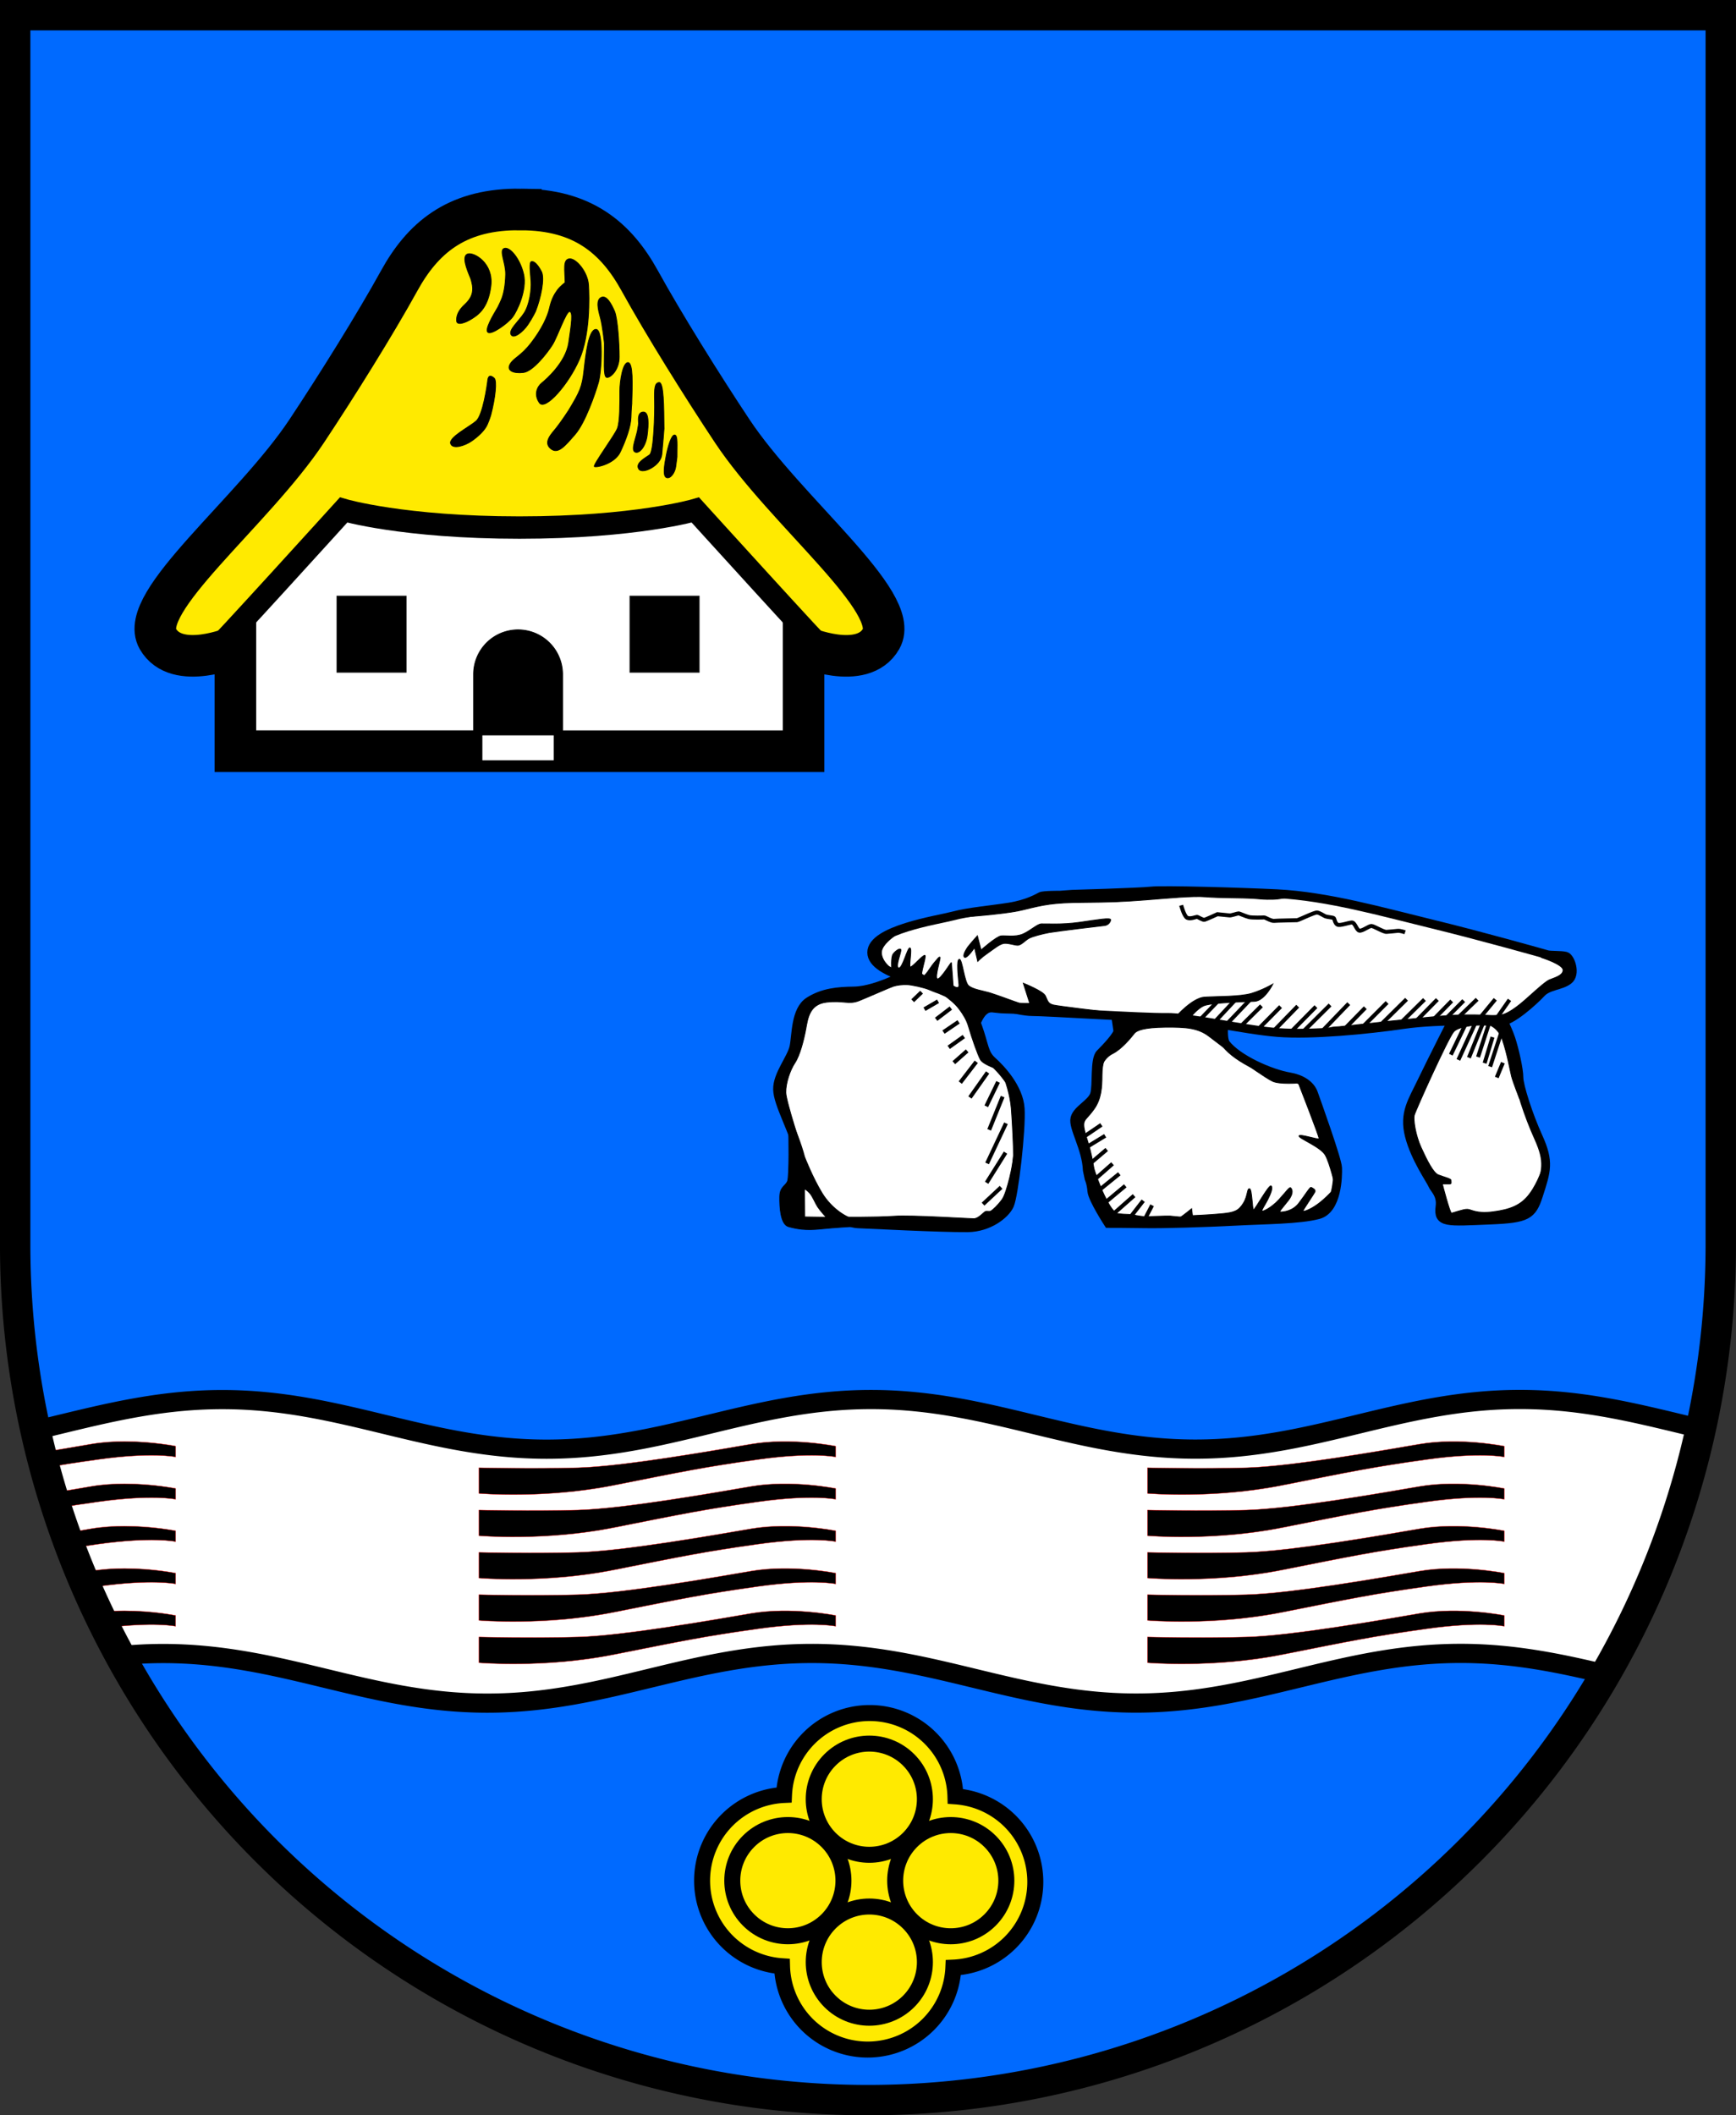 <?xml version="1.0" encoding="UTF-8" standalone="no"?>
<!-- Created with Inkscape (http://www.inkscape.org/) -->

<svg
   width="108.553mm"
   height="132.238mm"
   viewBox="0 0 108.553 132.238"
   version="1.1"
   id="svg5"
   inkscape:version="1.2.2 (732a01da63, 2022-12-09)"
   sodipodi:docname="DEU Holste COA.svg"
   xmlns:inkscape="http://www.inkscape.org/namespaces/inkscape"
   xmlns:sodipodi="http://sodipodi.sourceforge.net/DTD/sodipodi-0.dtd"
   xmlns="http://www.w3.org/2000/svg"
   xmlns:svg="http://www.w3.org/2000/svg">
  <rect x="0" y="0" width="108.553" height="132.238" fill="#333333" stroke="none"/>
  <sodipodi:namedview
     id="namedview7"
     pagecolor="#9e9e9e"
     bordercolor="#666666"
     borderopacity="1.0"
     inkscape:showpageshadow="2"
     inkscape:pageopacity="0"
     inkscape:pagecheckerboard="0"
     inkscape:deskcolor="#8c8c8c"
     inkscape:document-units="mm"
     showgrid="false"
     inkscape:zoom="1.0709959"
     inkscape:cx="205.88313"
     inkscape:cy="250.70123"
     inkscape:current-layer="layer1" />
  <defs
     id="defs2" />
  <g
     inkscape:label="Ebene 1"
     inkscape:groupmode="layer"
     id="layer1"
     transform="translate(-539.724,-73.572)">
    <g
       id="g4082"
       transform="translate(489.198,-6.021)">
      <path
         id="path2348"
         style="fill:#006aff;fill-opacity:1;stroke:none;stroke-width:1.9;stroke-dasharray:none"
         d="m 51.475,80.542 v 76.853 a 53.326,53.485 0 0 0 53.326,53.485 53.326,53.485 0 0 0 53.326,-53.485 53.326,53.485 0 0 0 0,-5.1e-4 V 80.542 Z" />
      <path
         id="path845"
         style="fill:#ffffff;fill-opacity:1;stroke:#000000;stroke-width:1.2;stroke-dasharray:none"
         d="m 145.56,167.079 c -7.466,7.8e-4 -12.815,3.104 -20.281,3.105 -7.466,8.9e-4 -12.82,-3.101 -20.286,-3.101 -7.466,7.8e-4 -12.816,3.104 -20.282,3.105 -7.466,7.8e-4 -12.819,-3.102 -20.286,-3.101 -4.317,4.5e-4 -7.93,1.034 -11.65,1.91 a 53.326,53.485 0 0 0 5.304,14.094 c 0.855,-0.081 1.732,-0.129 2.642,-0.129 7.466,-8.2e-4 12.819,3.102 20.286,3.101 7.466,-8.3e-4 12.816,-3.104 20.282,-3.105 7.466,-8.3e-4 12.82,3.101 20.286,3.101 7.466,-8.2e-4 12.815,-3.104 20.281,-3.105 3.302,-3.6e-4 6.188,0.611 9.029,1.287 a 53.326,53.485 0 0 0 5.965,-15.341 c -3.594,-0.855 -7.113,-1.822 -11.29,-1.821 z" />
      <g
         id="g3433"
         style="fill:#000000">
        <path
           style="fill:#000000;fill-opacity:1;stroke:#ff0000;stroke-width:0.02;stroke-dasharray:none"
           d="m 80.478,183.537 c 0,0 4.076,0.358 8.421,-0.508 4.346,-0.865 5.663,-1.14 9.026,-1.612 3.362,-0.472 4.856,-0.16 4.856,-0.16 v -0.674 c 0,0 -2.752,-0.561 -5.288,-0.129 -2.537,0.433 -8.003,1.396 -10.835,1.475 -2.832,0.079 -6.18,0 -6.18,0 z"
           id="path3418" />
        <path
           style="fill:#000000;fill-opacity:1;stroke:#ff0000;stroke-width:0.02;stroke-dasharray:none"
           d="m 80.478,172.954 c 0,0 4.076,0.358 8.421,-0.508 4.346,-0.865 5.663,-1.14 9.026,-1.612 3.362,-0.472 4.856,-0.16 4.856,-0.16 v -0.674 c 0,0 -2.752,-0.561 -5.288,-0.129 -2.537,0.433 -8.003,1.396 -10.835,1.475 -2.832,0.079 -6.18,0 -6.18,0 z"
           id="path3420" />
        <path
           style="fill:#000000;fill-opacity:1;stroke:#ff0000;stroke-width:0.02;stroke-dasharray:none"
           d="m 80.478,175.599 c 0,0 4.076,0.358 8.421,-0.508 4.346,-0.865 5.663,-1.14 9.026,-1.612 3.362,-0.472 4.856,-0.16 4.856,-0.16 v -0.674 c 0,0 -2.752,-0.561 -5.288,-0.129 -2.537,0.433 -8.003,1.396 -10.835,1.475 -2.832,0.079 -6.18,0 -6.18,0 z"
           id="path3422" />
        <path
           style="fill:#000000;fill-opacity:1;stroke:#ff0000;stroke-width:0.02;stroke-dasharray:none"
           d="m 80.478,178.245 c 0,0 4.076,0.358 8.421,-0.508 4.346,-0.865 5.663,-1.14 9.026,-1.612 3.362,-0.472 4.856,-0.16 4.856,-0.16 v -0.674 c 0,0 -2.752,-0.561 -5.288,-0.129 -2.537,0.433 -8.003,1.396 -10.835,1.475 -2.832,0.079 -6.18,0 -6.18,0 z"
           id="path3424" />
        <path
           style="fill:#000000;fill-opacity:1;stroke:#ff0000;stroke-width:0.02;stroke-dasharray:none"
           d="m 80.478,180.891 c 0,0 4.076,0.358 8.421,-0.508 4.346,-0.865 5.663,-1.14 9.026,-1.612 3.362,-0.472 4.856,-0.16 4.856,-0.16 v -0.674 c 0,0 -2.752,-0.561 -5.288,-0.129 -2.537,0.433 -8.003,1.396 -10.835,1.475 -2.832,0.079 -6.18,0 -6.18,0 z"
           id="path3426" />
      </g>
      <g
         id="g3445"
         transform="translate(41.804)"
         style="fill:#000000">
        <path
           style="fill:#000000;fill-opacity:1;stroke:#ff0000;stroke-width:0.02;stroke-dasharray:none"
           d="m 80.478,183.537 c 0,0 4.076,0.358 8.421,-0.508 4.346,-0.865 5.663,-1.14 9.026,-1.612 3.362,-0.472 4.856,-0.16 4.856,-0.16 v -0.674 c 0,0 -2.752,-0.561 -5.288,-0.129 -2.537,0.433 -8.003,1.396 -10.835,1.475 -2.832,0.079 -6.18,0 -6.18,0 z"
           id="path3435" />
        <path
           style="fill:#000000;fill-opacity:1;stroke:#ff0000;stroke-width:0.02;stroke-dasharray:none"
           d="m 80.478,172.954 c 0,0 4.076,0.358 8.421,-0.508 4.346,-0.865 5.663,-1.14 9.026,-1.612 3.362,-0.472 4.856,-0.16 4.856,-0.16 v -0.674 c 0,0 -2.752,-0.561 -5.288,-0.129 -2.537,0.433 -8.003,1.396 -10.835,1.475 -2.832,0.079 -6.18,0 -6.18,0 z"
           id="path3437" />
        <path
           style="fill:#000000;fill-opacity:1;stroke:#ff0000;stroke-width:0.02;stroke-dasharray:none"
           d="m 80.478,175.599 c 0,0 4.076,0.358 8.421,-0.508 4.346,-0.865 5.663,-1.14 9.026,-1.612 3.362,-0.472 4.856,-0.16 4.856,-0.16 v -0.674 c 0,0 -2.752,-0.561 -5.288,-0.129 -2.537,0.433 -8.003,1.396 -10.835,1.475 -2.832,0.079 -6.18,0 -6.18,0 z"
           id="path3439" />
        <path
           style="fill:#000000;fill-opacity:1;stroke:#ff0000;stroke-width:0.02;stroke-dasharray:none"
           d="m 80.478,178.245 c 0,0 4.076,0.358 8.421,-0.508 4.346,-0.865 5.663,-1.14 9.026,-1.612 3.362,-0.472 4.856,-0.16 4.856,-0.16 v -0.674 c 0,0 -2.752,-0.561 -5.288,-0.129 -2.537,0.433 -8.003,1.396 -10.835,1.475 -2.832,0.079 -6.18,0 -6.18,0 z"
           id="path3441" />
        <path
           style="fill:#000000;fill-opacity:1;stroke:#ff0000;stroke-width:0.02;stroke-dasharray:none"
           d="m 80.478,180.891 c 0,0 4.076,0.358 8.421,-0.508 4.346,-0.865 5.663,-1.14 9.026,-1.612 3.362,-0.472 4.856,-0.16 4.856,-0.16 v -0.674 c 0,0 -2.752,-0.561 -5.288,-0.129 -2.537,0.433 -8.003,1.396 -10.835,1.475 -2.832,0.079 -6.18,0 -6.18,0 z"
           id="path3443" />
      </g>
      <path
         id="path3447"
         style="fill:#000000;fill-opacity:1;stroke:#ff0000;stroke-width:0.02;stroke-dasharray:none"
         d="m 58.343,169.706 c -0.681,-9.8e-4 -1.412,0.042 -2.125,0.164 -0.825,0.141 -1.973,0.339 -3.227,0.543 l 0.315,0.937 c 1.004,-0.174 2.015,-0.331 3.346,-0.517 3.362,-0.472 4.856,-0.16 4.856,-0.16 v -0.674 c 0,0 -1.422,-0.29 -3.163,-0.292 z m 0,2.646 c -0.681,-9.8e-4 -1.412,0.042 -2.125,0.164 -0.639,0.109 -1.464,0.252 -2.385,0.406 l 0.314,0.934 c 0.748,-0.122 1.54,-0.241 2.505,-0.377 3.362,-0.472 4.856,-0.16 4.856,-0.16 v -0.674 c 0,0 -1.422,-0.29 -3.163,-0.292 z m 0,2.646 c -0.681,-9.8e-4 -1.412,0.042 -2.125,0.164 -0.432,0.074 -0.97,0.166 -1.545,0.264 l 0.277,0.826 0.049,0.116 c 0.507,-0.078 1.039,-0.156 1.652,-0.242 3.362,-0.472 4.856,-0.16 4.856,-0.16 v -0.674 c 0,0 -1.422,-0.29 -3.163,-0.292 z m 0,2.646 c -0.681,-9.8e-4 -1.412,0.042 -2.125,0.164 -0.168,0.029 -0.379,0.065 -0.571,0.098 l 0.401,0.952 c 0.2,-0.029 0.387,-0.057 0.603,-0.087 3.362,-0.472 4.856,-0.16 4.856,-0.16 v -0.674 c 0,0 -1.422,-0.29 -3.163,-0.292 z m 0,2.646 c -0.532,-7.6e-4 -1.093,0.026 -1.653,0.095 l 0.41,0.973 c 3.043,-0.383 4.406,-0.101 4.406,-0.101 v -0.674 c 0,0 -1.422,-0.29 -3.163,-0.292 z" />
      <path
         id="path3717"
         style="fill:none;fill-opacity:1;stroke:#000000;stroke-width:1.9;stroke-dasharray:none"
         d="m 51.475,80.542 v 76.853 a 53.326,53.485 0 0 0 53.326,53.485 53.326,53.485 0 0 0 53.326,-53.485 53.326,53.485 0 0 0 0,-5.1e-4 V 80.542 Z" />
      <g
         id="g1907"
         transform="rotate(-45,190.897,378.378)"
         style="stroke-width:1;stroke-dasharray:none">
        <path
           id="circle1894"
           style="fill:#ffea00;fill-opacity:1;stroke:#000000;stroke-width:1;stroke-dasharray:none"
           d="m 254.615,180.454 a 5.364,5.364 0 0 0 -5.364,5.364 5.364,5.364 0 0 0 1.324,3.524 5.364,5.364 0 0 0 -1.467,3.678 5.364,5.364 0 0 0 5.364,5.364 5.364,5.364 0 0 0 3.618,-1.406 5.364,5.364 0 0 0 3.618,1.406 5.364,5.364 0 0 0 5.364,-5.364 5.364,5.364 0 0 0 -1.321,-3.52 5.364,5.364 0 0 0 1.463,-3.682 5.364,5.364 0 0 0 -5.364,-5.364 5.364,5.364 0 0 0 -3.617,1.405 5.364,5.364 0 0 0 -3.619,-1.405 z" />
        <circle
           style="fill:none;stroke:#000000;stroke-width:1;stroke-dasharray:none"
           id="path1878"
           cx="254.616"
           cy="185.817"
           r="3.476" />
        <circle
           style="fill:none;stroke:#000000;stroke-width:1;stroke-dasharray:none"
           id="circle1886"
           cx="261.818"
           cy="185.817"
           r="3.476" />
        <circle
           style="fill:none;stroke:#000000;stroke-width:1;stroke-dasharray:none"
           id="circle1890"
           cx="254.616"
           cy="193.02"
           r="3.476" />
        <circle
           style="fill:none;stroke:#000000;stroke-width:1;stroke-dasharray:none"
           id="circle1892"
           cx="261.818"
           cy="193.02"
           r="3.476" />
      </g>
      <g
         id="g1755"
         transform="translate(-225.148,-2.046)">
        <g
           id="g1625"
           transform="translate(47.193,-0.315)">
          <path
             id="path919"
             style="fill:#ffea00;fill-opacity:1;stroke:none;stroke-width:2.6;stroke-dasharray:none"
             d="m 260.688,95.05 c -3.729,0.056 -5.786,1.809 -7.241,4.449 -1.502,2.725 -3.928,6.606 -5.784,9.399 -3.372,5.076 -10.623,10.696 -9.314,12.991 1.179,2.067 4.851,0.485 4.851,0.485 v 6.54 h 17.675 v 0.001 h 17.854 v -6.54 c 0,0 3.672,1.582 4.851,-0.485 1.309,-2.295 -5.942,-7.916 -9.315,-12.991 -1.856,-2.793 -4.282,-6.674 -5.784,-9.399 -1.479,-2.684 -3.581,-4.449 -7.427,-4.449 v -0.001 c -0.124,-0.002 -0.246,-0.002 -0.366,0 z" />
          <path
             style="fill:#ffffff;stroke:none;stroke-width:0.05;stroke-dasharray:none"
             d="m 242.436,122.08 7.731,-8.398 7.453,1.168 6.313,0.167 4.644,-0.362 3.309,-0.834 7.925,8.76 -1.112,1.613 -0.501,4.839 -35.039,0.334 v -4.227 z"
             id="path1495" />
          <path
             style="fill:none;stroke:#000000;stroke-width:1.4;stroke-dasharray:none"
             d="m 280.13,122.719 c -0.111,0 -8.169,-8.884 -8.169,-8.884 0,0 -3.739,1.099 -10.998,1.099 -7.26,-1e-5 -10.998,-1.099 -10.998,-1.099 0,0 -8.058,8.884 -8.169,8.884"
             id="path1146"
             sodipodi:nodetypes="ccccc" />
          <path
             style="fill:#000000;stroke:#000000;stroke-width:0.05;stroke-dasharray:none"
             d="m 257.904,99.339 c -0.257,-0.605 -0.556,-1.383 -0.174,-1.509 0.382,-0.125 1.62,0.57 1.446,2.002 -0.174,1.432 -0.841,1.828 -1.217,2.065 -0.375,0.236 -0.904,0.424 -0.925,0.118 -0.021,-0.306 0.097,-0.647 0.508,-1.022 0.41,-0.375 0.494,-0.695 0.494,-0.994 0,-0.299 -0.132,-0.66 -0.132,-0.66 z"
             id="path1150" />
          <path
             style="fill:#000000;stroke:#000000;stroke-width:0.05;stroke-dasharray:none"
             d="m 259.614,101.154 c -0.313,0.528 -0.841,1.411 -0.619,1.578 0.222,0.167 1.217,-0.549 1.523,-0.939 0.306,-0.389 0.925,-1.724 0.709,-2.684 -0.216,-0.959 -0.855,-1.738 -1.21,-1.627 -0.355,0.111 0.097,0.897 0.083,1.627 -0.014,0.73 -0.139,1.258 -0.25,1.529 -0.111,0.271 -0.236,0.514 -0.236,0.514 z"
             id="path1206" />
          <path
             style="fill:#000000;stroke:#000000;stroke-width:0.05;stroke-dasharray:none"
             d="m 261.971,101.411 c 0.32,-0.813 0.591,-2.058 0.362,-2.489 -0.229,-0.431 -0.445,-0.64 -0.612,-0.619 -0.167,0.021 -0.07,0.73 -0.035,1.244 0.035,0.514 -0.09,1.446 -0.424,1.967 -0.334,0.521 -0.987,1.05 -0.827,1.356 0.16,0.306 0.758,-0.181 1.057,-0.626 0.299,-0.445 0.48,-0.834 0.48,-0.834 z"
             id="path1208" />
          <path
             style="fill:#000000;stroke:#000000;stroke-width:0.05;stroke-dasharray:none"
             d="m 263.82,99.624 c -0.014,-0.793 -0.153,-1.432 0.257,-1.488 0.41,-0.056 1.147,0.806 1.203,1.62 0.056,0.813 0.097,3.122 -0.57,4.665 -0.667,1.543 -2.141,3.24 -2.503,2.711 -0.362,-0.528 -0.125,-1.015 0.153,-1.237 0.278,-0.222 1.502,-1.293 1.682,-2.517 0.181,-1.224 0.278,-1.933 0.056,-1.947 -0.222,-0.014 -0.765,1.585 -1.071,2.072 -0.306,0.487 -1.21,1.669 -1.821,1.738 -0.612,0.07 -1.057,-0.111 -0.834,-0.514 0.222,-0.403 0.653,-0.473 1.321,-1.335 0.667,-0.862 1.033,-1.653 1.151,-2.184 0.118,-0.531 0.295,-0.855 0.492,-1.121 0.197,-0.265 0.485,-0.464 0.485,-0.464 z"
             id="path1210" />
          <path
             style="fill:#000000;stroke:#000000;stroke-width:0.05;stroke-dasharray:none"
             d="m 259.167,107.914 c 0.295,-1.121 0.393,-2.163 0.216,-2.32 -0.177,-0.157 -0.364,-0.216 -0.403,0.128 -0.039,0.344 -0.305,2.192 -0.728,2.556 -0.423,0.364 -1.721,1.023 -1.593,1.406 0.128,0.383 0.895,0.128 1.308,-0.157 0.413,-0.285 0.826,-0.669 0.983,-1.032 0.157,-0.364 0.216,-0.58 0.216,-0.58 z"
             id="path1212" />
          <path
             style="fill:#000000;stroke:#000000;stroke-width:0.05;stroke-dasharray:none"
             d="m 264.044,107.6 c 0.708,-1.18 0.836,-1.445 0.954,-2.497 0.118,-1.052 0.295,-2.576 0.757,-2.556 0.462,0.02 0.354,2.596 0.147,3.313 -0.206,0.718 -0.836,2.537 -1.465,3.254 -0.629,0.718 -1.072,1.278 -1.534,0.875 -0.462,-0.403 0.069,-0.914 0.374,-1.298 0.305,-0.383 0.767,-1.091 0.767,-1.091 z"
             id="path1214" />
          <path
             style="fill:#000000;stroke:#000000;stroke-width:0.05;stroke-dasharray:none"
             d="m 266.276,103.421 c 0.01,0.983 -0.088,2.075 0.138,2.124 0.226,0.049 0.787,-0.452 0.787,-1.278 0,-0.826 -0.098,-2.409 -0.295,-2.861 -0.197,-0.452 -0.501,-1.023 -0.836,-0.855 -0.334,0.167 -0.187,0.757 -0.049,1.258 0.138,0.501 0.256,1.612 0.256,1.612 z"
             id="path1231" />
          <path
             style="fill:#000000;stroke:#000000;stroke-width:0.05;stroke-dasharray:none"
             d="m 267.986,107.177 c 0.039,-1.199 0.088,-2.546 -0.236,-2.556 -0.324,-0.01 -0.511,1.16 -0.511,1.789 0,0.629 0.02,1.907 -0.157,2.34 -0.177,0.433 -1.544,2.291 -1.435,2.369 0.108,0.079 1.268,-0.157 1.622,-0.914 0.354,-0.757 0.649,-1.563 0.669,-2.163 0.02,-0.6 0.049,-0.865 0.049,-0.865 z"
             id="path1233" />
          <path
             style="fill:#000000;stroke:#000000;stroke-width:0.05;stroke-dasharray:none"
             d="m 268.375,108.676 c -0.059,0.541 -0.472,1.372 -0.197,1.529 0.275,0.157 0.683,-0.349 0.772,-1.037 0.088,-0.688 0.123,-1.494 -0.265,-1.455 -0.388,0.039 -0.265,0.619 -0.275,0.723 -0.01,0.103 -0.034,0.241 -0.034,0.241 z"
             id="path1235" />
          <path
             style="fill:#000000;stroke:#000000;stroke-width:0.05;stroke-dasharray:none"
             d="m 270.002,108.76 c -0.01,-1.406 -0.02,-2.91 -0.305,-2.891 -0.285,0.02 -0.305,0.383 -0.285,1.17 0.02,0.787 -0.049,3.146 -0.305,3.343 -0.256,0.197 -0.914,0.511 -0.688,0.885 0.226,0.374 1.376,-0.206 1.445,-0.895 0.069,-0.688 0.138,-1.612 0.138,-1.612 z"
             id="path1237" />
          <path
             style="fill:#000000;stroke:#000000;stroke-width:0.05;stroke-dasharray:none"
             d="m 270.814,110.518 c -0.007,-0.681 0.063,-1.356 -0.146,-1.37 -0.209,-0.014 -0.424,0.744 -0.528,1.293 -0.104,0.549 -0.236,1.279 0.021,1.37 0.257,0.09 0.521,-0.327 0.57,-0.66 0.049,-0.334 0.083,-0.633 0.083,-0.633 z"
             id="path1239" />
          <rect
             style="fill:#000000;stroke:#000000;stroke-width:0.05;stroke-dasharray:none"
             id="rect1315"
             width="4.326"
             height="4.759"
             x="249.552"
             y="119.221" />
          <rect
             style="fill:#000000;stroke:#000000;stroke-width:0.05;stroke-dasharray:none"
             id="rect1317"
             width="4.326"
             height="4.759"
             x="-272.199"
             y="119.221"
             inkscape:transform-center-x="-9.1609509"
             inkscape:transform-center-y="-9.8520803"
             transform="scale(-1,1)" />
          <path
             id="path1371"
             style="fill:#000000;stroke:#000000;stroke-width:0.05;stroke-dasharray:none"
             d="m 260.876,121.328 a 2.782,2.782 0 0 0 -2.782,2.782 v 4.793 l 5.565,0.001 v -4.793 a 2.782,2.782 0 0 0 0,-5.2e-4 2.782,2.782 0 0 0 -2.783,-2.782 z" />
          <path
             id="path1605"
             style="fill:none;stroke:#000000;stroke-width:2.6;stroke-dasharray:none"
             d="m 260.688,95.05 c -3.729,0.056 -5.786,1.809 -7.241,4.449 -1.502,2.725 -3.928,6.606 -5.784,9.399 -3.372,5.076 -10.623,10.696 -9.314,12.991 1.179,2.067 4.851,0.485 4.851,0.485 v 6.54 h 17.675 v 0.001 h 17.854 v -6.54 c 0,0 3.672,1.582 4.851,-0.485 1.309,-2.295 -5.942,-7.916 -9.315,-12.991 -1.856,-2.793 -4.282,-6.674 -5.784,-9.399 -1.479,-2.684 -3.581,-4.449 -7.427,-4.449 v -0.001 c -0.124,-0.002 -0.246,-0.002 -0.366,0 z" />
        </g>
        <rect
           style="fill:#ffffff;fill-opacity:1;stroke:none;stroke-width:0.05;stroke-dasharray:none"
           id="rect1679"
           width="4.463"
           height="1.557"
           x="305.837"
           y="127.611" />
      </g>
      <g
         id="g1612"
         transform="translate(0.888,0.065)">
        <path
           style="fill:#ffffff;stroke:#000000;stroke-width:0.55;stroke-dasharray:none"
           d="m 140.684,142.853 c 0,0 -1.557,3.059 -2.141,4.283 -0.584,1.224 -1.14,1.974 -0.779,3.393 0.362,1.418 1.335,2.781 1.446,3.059 0.111,0.278 0.576,0.604 0.473,1.377 -0.139,1.043 0.417,0.945 3.142,0.834 2.303,-0.094 2.614,-0.292 3.017,-1.543 0.491,-1.524 0.695,-2.086 -0.014,-3.643 -0.629,-1.381 -1.21,-3.212 -1.21,-3.726 0,-0.514 -0.278,-1.738 -0.501,-2.419 -0.222,-0.681 -0.904,-2.002 -0.904,-2.002 z"
           id="path1517"
           sodipodi:nodetypes="cssssssssscc" />
        <path
           style="fill:#ffffff;fill-opacity:1;stroke:#000000;stroke-width:0.55;stroke-dasharray:none"
           d="m 117.628,152.688 c -0.059,-1.396 -0.914,-2.675 -0.776,-3.245 0.138,-0.57 1.051,-0.933 1.228,-1.504 0.177,-0.57 -0.02,-2.173 0.354,-2.547 0.374,-0.374 1.14,-1.18 1.101,-1.435 -0.039,-0.256 -0.197,-1.357 -0.197,-1.357 l 6.902,0.256 c 0,0 -0.244,1.548 0.05,1.928 0.734,0.949 2.77,1.858 3.981,2.064 0.713,0.121 1.305,0.478 1.501,1.028 0.197,0.551 1.488,4.143 1.507,4.655 0.02,0.511 -0.01,2.619 -1.209,2.933 -1.199,0.315 -3.333,0.311 -5.182,0.41 -1.848,0.098 -4.582,0.177 -5.624,0.157 -1.042,-0.02 -2.32,-0.02 -2.32,-0.02 0,0 -0.992,-1.528 -1.032,-2.02 -0.039,-0.492 -0.175,-0.789 -0.175,-0.789 z"
           id="path2151"
           sodipodi:nodetypes="cssssccssssssscscc" />
        <path
           style="fill:#ffffff;fill-opacity:1;stroke:#000000;stroke-width:0.55;stroke-dasharray:none"
           d="m 99.714,151.941 c -0.452,-1.75 -1.435,-3.382 -1.455,-4.306 -0.02,-0.924 0.865,-1.927 1.023,-2.655 0.157,-0.728 0.079,-2.301 0.944,-2.851 0.865,-0.551 1.797,-0.636 2.792,-0.649 1.553,-0.02 3.677,-1.278 3.677,-1.278 l 1.475,0.865 c 0,0 2.163,1.416 2.596,2.615 0.433,1.199 0.386,1.701 0.914,2.174 0.528,0.473 1.669,1.669 1.752,2.976 0.083,1.307 -0.389,5.423 -0.667,6.034 -0.278,0.612 -1.332,1.402 -2.614,1.413 -1.79,0.015 -6.118,-0.217 -6.869,-0.245 -0.751,-0.028 -1.835,-0.779 -2.447,-1.78 -0.612,-1.001 -1.12,-2.313 -1.12,-2.313 z"
           id="path1954"
           sodipodi:nodetypes="cssssccsssssssc" />
        <path
           style="fill:#ffffff;fill-opacity:1;stroke:#000000;stroke-width:0.55;stroke-dasharray:none"
           d="m 116.674,135.433 c 0,0 4.199,-0.119 4.95,-0.203 0.751,-0.083 5.675,0.061 7.866,0.169 3.16,0.156 6.605,1.14 9.692,1.891 3.087,0.751 7.007,1.859 7.204,1.918 0.197,0.059 0.865,0.02 1.16,0.098 0.295,0.079 0.659,1.121 0.167,1.494 -0.492,0.374 -1.258,0.324 -1.711,0.816 -0.452,0.492 -1.868,1.77 -2.517,1.77 -0.649,0 -3.803,-0.145 -6.083,0.188 -2.28,0.334 -5.756,0.667 -7.87,0.501 -2.113,-0.167 -5.562,-0.973 -6.98,-0.945 -1.418,0.028 -7.453,-0.362 -8.37,-0.362 -0.918,0 -3.309,-0.695 -4.672,-1.196 -1.363,-0.501 -5.363,-1.085 -5.363,-2.503 0,-1.418 4.138,-2.027 5.085,-2.28 0.987,-0.264 2.266,-0.361 3.504,-0.556 1.182,-0.186 1.821,-0.584 1.988,-0.667 0.167,-0.083 1.211,-0.078 1.211,-0.078 z"
           id="path1759"
           sodipodi:nodetypes="ccsssssssssssssssscc" />
        <path
           style="fill:#000000;fill-opacity:1;stroke:#000000;stroke-width:0.05;stroke-dasharray:none"
           d="m 109.079,136.902 c 0.097,0 3.268,-0.181 4.547,-0.501 1.279,-0.32 1.891,-0.445 3.685,-0.459 1.794,-0.014 2.489,-0.042 3.935,-0.153 1.446,-0.111 2.948,-0.264 3.782,-0.195 0.834,0.07 2.308,0.056 2.962,0.097 0.654,0.042 0.626,0.07 1.251,0.056 0.626,-0.014 1.085,-0.209 1.085,-0.209 l -4.547,-0.236 -5.576,0.014 -2.989,0.125 -2.266,-0.014 -1.057,0.501 -4.31,0.765 z"
           id="path1763" />
        <path
           style="fill:#000000;fill-opacity:1;stroke:#000000;stroke-width:0.05;stroke-dasharray:none"
           d="m 145.993,139.376 c 0,0 1.386,0.433 1.386,0.796 0,0.364 -0.619,0.501 -0.875,0.619 -0.256,0.118 -0.983,0.787 -1.337,1.101 -0.354,0.315 -1.121,0.993 -1.652,1.081 -0.531,0.088 -1.042,0 -1.553,0 -0.511,0 -0.944,-0.02 -1.996,0.059 -1.052,0.079 -2.379,0.236 -3.038,0.295 -0.659,0.059 -1.003,0.118 -1.888,0.206 -0.885,0.088 -1.691,0.197 -1.947,0.197 -0.256,0 -1.327,0.344 -1.327,0.344 l 4.601,-0.295 3.716,-0.334 3.166,-0.039 1.18,-0.354 1.947,-1.652 1.435,-0.669 0.059,-0.767 -0.275,-0.708 -1.101,0.02 z"
           id="path1765" />
        <path
           style="fill:#000000;fill-opacity:1;stroke:#000000;stroke-width:0.05;stroke-dasharray:none"
           d="m 105.923,137.792 c 0,0 -1.154,0.681 -1.168,1.265 -0.014,0.584 0.64,1.043 0.64,1.043 0,0 -0.056,-0.737 0.09,-0.932 0.146,-0.195 0.403,-0.375 0.48,-0.285 0.076,0.09 -0.375,1.098 -0.132,1.154 0.243,0.056 0.542,-1.286 0.702,-1.251 0.16,0.035 -0.083,1.147 0.028,1.189 0.111,0.042 0.793,-0.779 0.911,-0.723 0.118,0.056 -0.334,1.237 -0.167,1.307 0.167,0.07 0.508,-0.57 0.73,-0.827 0.222,-0.257 0.327,-0.417 0.382,-0.362 0.056,0.056 -0.355,1.272 -0.167,1.349 0.188,0.076 0.862,-1.071 0.876,-1.015 0.014,0.056 0.132,1.745 0.132,1.745 l -3.128,-0.813 -1.175,-0.605 -0.848,-1.091 0.605,-0.904 z"
           id="path1767" />
        <path
           style="fill:#000000;fill-opacity:1;stroke:#000000;stroke-width:0.05;stroke-dasharray:none"
           d="m 109.031,141.011 c 0,0 0.612,0.521 0.57,0.063 -0.042,-0.459 -0.174,-1.55 0.021,-1.578 0.195,-0.028 0.306,1.432 0.591,1.662 0.285,0.229 0.897,0.313 1.3,0.431 0.403,0.118 1.752,0.626 1.856,0.647 0.104,0.021 0.66,0.021 0.66,0.021 l -0.403,-1.265 c 0,0 1.231,0.487 1.377,0.786 0.146,0.299 0.153,0.494 0.507,0.577 0.355,0.083 3.094,0.403 3.094,0.403 l -1.898,0.209 c 0,0 -2.503,-0.25 -2.558,-0.25 -0.056,0 -1.821,-0.25 -1.821,-0.25 l -3.822,-1.2 z"
           id="path1769" />
        <path
           style="fill:#000000;fill-opacity:1;stroke:#000000;stroke-width:0.05;stroke-dasharray:none"
           d="m 110.164,138.716 c 0.278,-0.348 0.591,-0.688 0.591,-0.688 l 0.229,0.89 c 0,0 0.966,-0.855 1.258,-0.883 0.292,-0.028 0.89,0.09 1.363,-0.118 0.473,-0.209 0.89,-0.619 1.147,-0.633 0.257,-0.014 1.265,0.063 2.385,-0.097 1.119,-0.16 1.988,-0.32 1.954,-0.146 -0.035,0.174 -0.181,0.327 -0.396,0.348 -0.216,0.021 -3.038,0.362 -3.448,0.438 -0.41,0.076 -1.043,0.236 -1.272,0.362 -0.229,0.125 -0.487,0.438 -0.709,0.431 -0.222,-0.007 -0.521,-0.132 -0.813,-0.118 -0.292,0.014 -0.667,0.348 -1.064,0.619 -0.396,0.271 -0.612,0.508 -0.612,0.508 l -0.202,-0.862 c 0,0 -0.48,0.73 -0.633,0.598 -0.153,-0.132 0.222,-0.647 0.222,-0.647 z"
           id="path1804" />
        <path
           style="fill:#000000;fill-opacity:1;stroke:#000000;stroke-width:0.05;stroke-dasharray:none"
           d="m 123.203,143.043 c 0,0 1.003,-1.131 1.75,-1.18 0.747,-0.049 2.242,-0.02 2.95,-0.236 0.708,-0.216 1.327,-0.58 1.327,-0.58 0,0 -0.521,1.062 -1.16,1.081 -0.639,0.02 -2.733,0.088 -3.156,0.275 -0.423,0.187 -0.846,0.737 -0.846,0.737 z"
           id="path1806" />
        <path
           style="fill:none;fill-opacity:1;stroke:#000000;stroke-width:0.25;stroke-dasharray:none"
           d="m 123.498,136.123 c 0,0 0.181,0.681 0.375,0.779 0.195,0.097 0.542,-0.056 0.612,-0.056 0.07,0 0.362,0.209 0.473,0.181 0.111,-0.028 0.806,-0.348 0.806,-0.348 0,0 0.66,0.063 0.758,0.076 0.097,0.014 0.494,-0.125 0.563,-0.125 0.07,0 0.445,0.181 0.654,0.229 0.209,0.049 0.883,0.028 0.945,0.021 0.063,-0.007 0.445,0.236 0.619,0.216 0.174,-0.021 1.335,-0.035 1.439,-0.042 0.104,-0.007 1.091,-0.501 1.258,-0.48 0.167,0.021 0.417,0.202 0.528,0.243 0.111,0.042 0.466,0.063 0.514,0.111 0.049,0.049 0.07,0.32 0.229,0.403 0.16,0.083 0.695,-0.125 0.897,-0.132 0.202,-0.007 0.292,0.473 0.473,0.508 0.181,0.035 0.598,-0.292 0.751,-0.292 0.153,0 0.751,0.382 0.945,0.368 0.195,-0.014 0.521,-0.042 0.688,-0.063 0.167,-0.021 0.473,0.09 0.473,0.09"
           id="path1808" />
        <path
           style="fill:none;fill-opacity:1;stroke:#000000;stroke-width:0.25;stroke-dasharray:none"
           d="m 143.256,143.138 0.772,-1.105"
           id="path1810" />
        <path
           style="fill:none;fill-opacity:1;stroke:#000000;stroke-width:0.25;stroke-dasharray:none"
           d="m 142.227,143.103 0.911,-1.105"
           id="path1812" />
        <path
           style="fill:none;fill-opacity:1;stroke:#000000;stroke-width:0.25;stroke-dasharray:none"
           d="m 140.823,143.138 1.182,-1.14"
           id="path1814" />
        <path
           style="fill:none;fill-opacity:1;stroke:#000000;stroke-width:0.25;stroke-dasharray:none"
           d="m 140.114,143.138 1.05,-1.057"
           id="path1816" />
        <path
           style="fill:none;fill-opacity:1;stroke:#000000;stroke-width:0.25;stroke-dasharray:none"
           d="m 139.349,143.187 1.064,-1.085"
           id="path1818" />
        <path
           style="fill:none;fill-opacity:1;stroke:#000000;stroke-width:0.25;stroke-dasharray:none"
           d="m 138.223,143.326 1.293,-1.314"
           id="path1820" />
        <path
           style="fill:none;fill-opacity:1;stroke:#000000;stroke-width:0.25;stroke-dasharray:none"
           d="m 137.298,143.402 1.411,-1.39"
           id="path1822" />
        <path
           style="fill:none;fill-opacity:1;stroke:#000000;stroke-width:0.25;stroke-dasharray:none"
           d="m 136.054,143.513 1.536,-1.516"
           id="path1824" />
        <path
           style="fill:none;fill-opacity:1;stroke:#000000;stroke-width:0.25;stroke-dasharray:none"
           d="m 134.837,143.736 1.536,-1.536"
           id="path1826" />
        <path
           style="fill:none;fill-opacity:1;stroke:#000000;stroke-width:0.25;stroke-dasharray:none"
           d="m 133.759,143.805 1.251,-1.279"
           id="path1828" />
        <path
           style="fill:none;fill-opacity:1;stroke:#000000;stroke-width:0.25;stroke-dasharray:none"
           d="m 132.348,143.958 1.627,-1.689"
           id="path1830" />
        <path
           style="fill:none;fill-opacity:1;stroke:#000000;stroke-width:0.25;stroke-dasharray:none"
           d="m 131.166,143.979 1.641,-1.627"
           id="path1832" />
        <path
           style="fill:none;fill-opacity:1;stroke:#000000;stroke-width:0.25;stroke-dasharray:none"
           d="m 130.374,144.028 1.55,-1.571"
           id="path1834" />
        <path
           style="fill:none;fill-opacity:1;stroke:#000000;stroke-width:0.25;stroke-dasharray:none"
           d="m 129.289,143.965 1.495,-1.536"
           id="path1885" />
        <path
           style="fill:none;fill-opacity:1;stroke:#000000;stroke-width:0.25;stroke-dasharray:none"
           d="m 128.392,143.791 1.321,-1.335"
           id="path1887" />
        <path
           style="fill:none;fill-opacity:1;stroke:#000000;stroke-width:0.25;stroke-dasharray:none"
           d="m 127.231,143.68 1.286,-1.272"
           id="path1889" />
        <path
           style="fill:none;fill-opacity:1;stroke:#000000;stroke-width:0.25;stroke-dasharray:none"
           d="m 126.355,143.541 1.474,-1.543"
           id="path1891" />
        <path
           style="fill:none;fill-opacity:1;stroke:#000000;stroke-width:0.25;stroke-dasharray:none"
           d="m 125.584,143.423 1.321,-1.411"
           id="path1893" />
        <path
           style="fill:none;fill-opacity:1;stroke:#000000;stroke-width:0.25;stroke-dasharray:none"
           d="m 124.729,143.221 1.071,-1.112"
           id="path1895" />
        <path
           style="fill:#000000;fill-opacity:1;stroke:#000000;stroke-width:0.05;stroke-dasharray:none"
           d="m 99.833,151.557 c 0,0 -1.043,-3.142 -1.057,-3.726 -0.014,-0.584 0.264,-1.404 0.57,-1.863 0.306,-0.459 0.556,-1.432 0.681,-2.113 0.125,-0.681 0.229,-1.55 1.293,-1.675 1.064,-0.125 1.39,0.167 2.044,-0.097 0.653,-0.264 1.898,-0.82 2.134,-0.897 0.236,-0.076 0.542,-0.111 0.848,-0.104 0.306,0.007 1.085,0.181 1.404,0.32 0.32,0.139 0.542,0.202 0.577,0.222 0.035,0.021 0.702,0.299 0.702,0.299 0,0 -0.111,-0.744 -0.146,-0.744 -0.035,0 -2.732,-0.626 -2.732,-0.626 l -1.529,0.556 -1.743,0.411 -2.556,0.452 -0.747,0.944 -0.275,1.357 -0.256,1.18 -0.787,1.907 0.216,1.278 0.983,2.773 z"
           id="path1958" />
        <path
           style="fill:#000000;fill-opacity:1;stroke:#000000;stroke-width:0.05;stroke-dasharray:none"
           d="m 113.587,142.886 c 0,0 -1.17,-0.01 -1.583,-0.059 -0.413,-0.049 -0.492,-0.079 -0.708,0.108 -0.216,0.187 -0.442,0.757 -0.442,0.757 l -0.698,-1.14 -0.855,-0.973 0.757,-0.157 3.451,1.121 z"
           id="path1960" />
        <path
           style="fill:#000000;fill-opacity:1;stroke:#000000;stroke-width:0.05;stroke-dasharray:none"
           d="m 109.261,142.198 c 0,0 0.708,0.698 0.934,1.485 0.226,0.787 0.59,1.799 0.747,2.084 0.157,0.285 0.924,0.541 0.924,0.541 l -0.806,-1.77 -0.619,-1.642 z"
           id="path1962" />
        <path
           style="fill:#000000;fill-opacity:1;stroke:#000000;stroke-width:0.05;stroke-dasharray:none"
           d="m 112.458,146.982 c 0,0 0.348,0.959 0.417,1.849 0.07,0.89 0.139,2.392 0.139,2.906 0,0.514 -0.417,2.364 -0.709,2.767 -0.292,0.403 -0.598,0.667 -0.702,0.73 -0.104,0.063 -0.264,-0.021 -0.368,0.042 -0.104,0.063 -0.424,0.431 -0.688,0.438 -0.264,0.007 -3.91,-0.234 -4.992,-0.155 -1.081,0.079 -3.421,0.059 -3.421,0.059 l 0.964,0.472 5.388,0.256 2.674,-0.177 1.455,-0.885 0.649,-2.989 0.039,-3.146 -0.157,-1.475 z"
           id="path1964" />
        <path
           style="fill:none;fill-opacity:1;stroke:#000000;stroke-width:0.25;stroke-dasharray:none"
           d="m 106.709,142.088 0.556,-0.535"
           id="path1968" />
        <path
           style="fill:none;fill-opacity:1;stroke:#000000;stroke-width:0.25;stroke-dasharray:none"
           d="m 107.446,142.617 0.848,-0.494"
           id="path1970" />
        <path
           style="fill:none;fill-opacity:1;stroke:#000000;stroke-width:0.25;stroke-dasharray:none"
           d="m 108.176,143.249 0.918,-0.702"
           id="path1972" />
        <path
           style="fill:none;fill-opacity:1;stroke:#000000;stroke-width:0.25;stroke-dasharray:none"
           d="m 108.634,144.049 0.945,-0.64"
           id="path1974" />
        <path
           style="fill:none;fill-opacity:1;stroke:#000000;stroke-width:0.25;stroke-dasharray:none"
           d="m 108.961,145.001 0.946,-0.674"
           id="path1976" />
        <path
           style="fill:none;fill-opacity:1;stroke:#000000;stroke-width:0.25;stroke-dasharray:none"
           d="m 109.281,145.96 0.834,-0.737"
           id="path1978" />
        <path
           style="fill:none;fill-opacity:1;stroke:#000000;stroke-width:0.25;stroke-dasharray:none"
           d="m 109.684,147.205 1.001,-1.3"
           id="path1980" />
        <path
           style="fill:none;fill-opacity:1;stroke:#000000;stroke-width:0.25;stroke-dasharray:none"
           d="m 111.394,146.572 -1.105,1.564"
           id="path1982" />
        <path
           style="fill:none;fill-opacity:1;stroke:#000000;stroke-width:0.25;stroke-dasharray:none"
           d="m 111.311,148.686 0.737,-1.523"
           id="path1984" />
        <path
           style="fill:none;fill-opacity:1;stroke:#000000;stroke-width:0.25;stroke-dasharray:none"
           d="m 111.492,150.16 0.841,-2.079"
           id="path1986" />
        <path
           style="fill:none;fill-opacity:1;stroke:#000000;stroke-width:0.25;stroke-dasharray:none"
           d="m 111.36,152.259 1.182,-2.51"
           id="path1988" />
        <path
           style="fill:none;fill-opacity:1;stroke:#000000;stroke-width:0.25;stroke-dasharray:none"
           d="m 111.332,153.469 1.182,-1.884"
           id="path1990" />
        <path
           style="fill:none;fill-opacity:1;stroke:#000000;stroke-width:0.25;stroke-dasharray:none"
           d="m 111.109,154.804 1.126,-1.05"
           id="path1992" />
        <path
           style="fill:#000000;fill-opacity:1;stroke:#000000;stroke-width:0.25;stroke-dasharray:none"
           d="m 106.319,140.392 0.236,0.445 0.633,0.07 0.118,-0.348 -0.563,-0.355 z"
           id="path2067" />
        <path
           style="fill:#000000;fill-opacity:1;stroke:#000000;stroke-width:0.05;stroke-dasharray:none"
           d="m 98.957,150.26 c 0,0 0.059,2.832 -0.079,3.127 -0.138,0.295 -0.472,0.344 -0.482,0.954 -0.01,0.61 0.039,1.73 0.551,1.868 0.511,0.138 1.052,0.246 1.986,0.147 0.934,-0.098 2.183,-0.167 2.183,-0.167 l -1.308,-0.796 -0.993,-1.209 -1.327,-2.881 -0.256,-0.669 z"
           id="path2069" />
        <path
           style="fill:#ffffff;fill-opacity:1;stroke:#000000;stroke-width:0.05;stroke-dasharray:none"
           d="m 99.944,153.851 0.014,1.752 1.342,0.021 c 0,0 -0.376,-0.409 -0.533,-0.65 -0.157,-0.241 -0.315,-0.654 -0.492,-0.855 -0.177,-0.202 -0.331,-0.268 -0.331,-0.268 z"
           id="path2071" />
        <path
           style="fill:#000000;stroke:#000000;stroke-width:0.05;stroke-dasharray:none"
           d="m 118.409,146.51 c 0,-0.07 0.181,-0.806 0.793,-1.112 0.612,-0.306 1.196,-1.057 1.363,-1.265 0.167,-0.209 0.653,-0.375 1.933,-0.389 1.279,-0.014 2.044,0.042 2.725,0.556 0.681,0.514 1.529,1.168 1.529,1.168 l -0.542,-0.945 -0.028,-0.946 -5.937,-0.64 -0.89,0.153 0.181,1.182 -0.904,0.987 -0.473,0.528 z"
           id="path1026" />
        <path
           style="fill:#000000;stroke:#000000;stroke-width:0.05;stroke-dasharray:none"
           d="m 127.461,145.995 c 0.056,0 1.307,0.918 1.752,1.126 0.445,0.209 1.613,0.111 1.613,0.111 0,0 1.321,3.379 1.293,3.476 -0.028,0.097 -1.224,-0.32 -1.251,-0.167 -0.028,0.153 1.349,0.681 1.641,1.196 0.292,0.514 0.626,1.974 0.626,1.974 l 0.181,-1.21 -1.418,-4.157 -0.695,-1.265 -1.502,-0.334 -1.682,-0.667 z"
           id="path1136" />
        <path
           style="fill:#000000;stroke:#000000;stroke-width:0.05;stroke-dasharray:none"
           d="m 118.743,145.662 c 0,0 -0.195,0.306 -0.195,1.085 0,0.779 -0.056,1.488 -0.487,2.1 -0.431,0.612 -0.653,0.64 -0.653,1.001 0,0.362 0.25,0.987 0.389,1.529 0.139,0.542 0.222,1.071 0.25,1.21 0.028,0.139 0.362,1.085 0.653,1.682 0.292,0.598 0.57,1.098 0.904,1.14 0.334,0.042 0.848,0.028 0.945,0.07 0.097,0.042 0.584,0.111 0.737,0.111 0.153,0 1.307,-0.056 1.516,-0.042 0.209,0.014 0.598,0.07 0.667,0.056 0.07,-0.014 0.681,-0.514 0.681,-0.514 l 0.056,0.431 c 0,0 1.043,-0.042 1.842,-0.118 0.799,-0.076 1.043,-0.188 1.335,-0.653 0.292,-0.466 0.222,-0.932 0.389,-0.911 0.167,0.021 0.16,1.335 0.257,1.314 0.097,-0.021 0.959,-1.592 1.091,-1.488 0.132,0.104 -0.028,0.501 -0.216,0.869 -0.188,0.368 -0.396,0.64 -0.348,0.695 0.049,0.056 0.584,-0.195 1.05,-0.702 0.466,-0.508 0.66,-0.813 0.737,-0.744 0.076,0.07 0.229,0.313 -0.153,0.799 -0.382,0.487 -0.612,0.716 -0.48,0.716 0.132,0 0.737,-0.028 1.14,-0.549 0.403,-0.521 0.702,-1.029 0.772,-0.994 0.07,0.035 0.299,0.132 0.243,0.271 -0.056,0.139 -0.758,1.147 -0.751,1.21 0.007,0.063 0.431,-0.07 0.925,-0.431 0.494,-0.362 0.973,-0.897 0.973,-0.897 l -0.417,1.272 -2.03,0.626 -11.659,0.285 -0.869,-1.632 -0.551,-2.281 -0.688,-2.242 0.236,-0.944 1.062,-1.239 0.079,-2.006 z"
           id="path1138" />
        <path
           style="fill:#000000;stroke:#000000;stroke-width:0.25;stroke-dasharray:none"
           d="m 117.338,150.639 1.168,-0.793"
           id="path1222" />
        <path
           style="fill:#000000;stroke:#000000;stroke-width:0.25;stroke-dasharray:none"
           d="m 117.608,151.223 1.136,-0.693"
           id="path1320" />
        <path
           style="fill:#000000;stroke:#000000;stroke-width:0.25;stroke-dasharray:none"
           d="m 117.869,152.212 0.973,-0.826"
           id="path1322" />
        <path
           style="fill:#000000;stroke:#000000;stroke-width:0.25;stroke-dasharray:none"
           d="m 118.08,153.268 1.126,-0.988"
           id="path1324" />
        <path
           style="fill:#000000;stroke:#000000;stroke-width:0.25;stroke-dasharray:none"
           d="m 118.302,153.981 1.327,-1.077"
           id="path1326" />
        <path
           style="fill:#000000;stroke:#000000;stroke-width:0.25;stroke-dasharray:none"
           d="m 118.665,154.773 1.337,-1.116"
           id="path1328" />
        <path
           style="fill:#000000;stroke:#000000;stroke-width:0.25;stroke-dasharray:none"
           d="m 119.255,155.417 1.298,-1.145"
           id="path1330" />
        <path
           style="fill:#000000;stroke:#000000;stroke-width:0.25;stroke-dasharray:none"
           d="m 120.332,155.608 0.791,-1.018"
           id="path1332" />
        <path
           style="fill:#000000;stroke:#000000;stroke-width:0.25;stroke-dasharray:none"
           d="m 121.246,155.707 0.433,-0.831"
           id="path1334" />
        <path
           style="fill:#000000;stroke:#000000;stroke-width:0.05;stroke-dasharray:none"
           d="m 142.255,143.59 c 0,0 -1.363,0.042 -1.71,0.431 -0.348,0.389 -2.419,4.978 -2.475,5.242 -0.056,0.264 0.07,1.21 0.431,2.002 0.362,0.793 0.757,1.581 1.072,1.708 0.315,0.128 0.796,0.236 0.796,0.334 0,0.098 0.059,0.236 -0.088,0.236 -0.147,0 -0.452,0 -0.452,0 0,0 0.472,1.819 0.57,1.819 0.098,0 0.737,-0.246 0.993,-0.236 0.256,0.01 0.541,0.295 1.603,0.157 1.062,-0.138 1.75,-0.393 2.291,-1.121 0.541,-0.728 0.796,-1.603 0.796,-1.603 l -0.177,1.573 -0.934,1.426 -2.91,0.423 -2.261,-0.285 -0.02,-0.737 -0.098,-0.678 -1.848,-3.687 -0.187,-1.485 0.983,-2.094 1.101,-2.448 0.649,-1.268 1.77,-0.079 z"
           id="path1521" />
        <path
           style="fill:#000000;stroke:#000000;stroke-width:0.05;stroke-dasharray:none"
           d="m 142.503,143.525 c 0,0 0.767,0.069 1.081,1.003 0.315,0.934 0.472,1.898 0.57,2.281 0.098,0.383 0.492,1.376 0.492,1.376 h 0.138 l -0.492,-3.254 -0.787,-1.681 z"
           id="path1523" />
        <path
           style="fill:none;stroke:#000000;stroke-width:0.25;stroke-dasharray:none"
           d="m 141.283,143.545 -0.924,1.917"
           id="path1527" />
        <path
           style="fill:none;stroke:#000000;stroke-width:0.25;stroke-dasharray:none"
           d="m 141.883,143.496 -1.052,2.291"
           id="path1529" />
        <path
           style="fill:none;stroke:#000000;stroke-width:0.25;stroke-dasharray:none"
           d="m 142.365,143.496 -0.875,2.153"
           id="path1531" />
        <path
           style="fill:none;stroke:#000000;stroke-width:0.25;stroke-dasharray:none"
           d="m 142.748,143.496 -0.688,2.114"
           id="path1533" />
        <path
           style="fill:none;stroke:#000000;stroke-width:0.25;stroke-dasharray:none"
           d="m 142.965,144.361 -0.492,1.632"
           id="path1535" />
        <path
           style="fill:none;stroke:#000000;stroke-width:0.25;stroke-dasharray:none"
           d="m 143.525,144.036 -0.708,2.173"
           id="path1537" />
        <path
           style="fill:none;stroke:#000000;stroke-width:0.25;stroke-dasharray:none"
           d="m 143.614,145.963 -0.383,0.924"
           id="path1539" />
      </g>
    </g>
  </g>
</svg>
